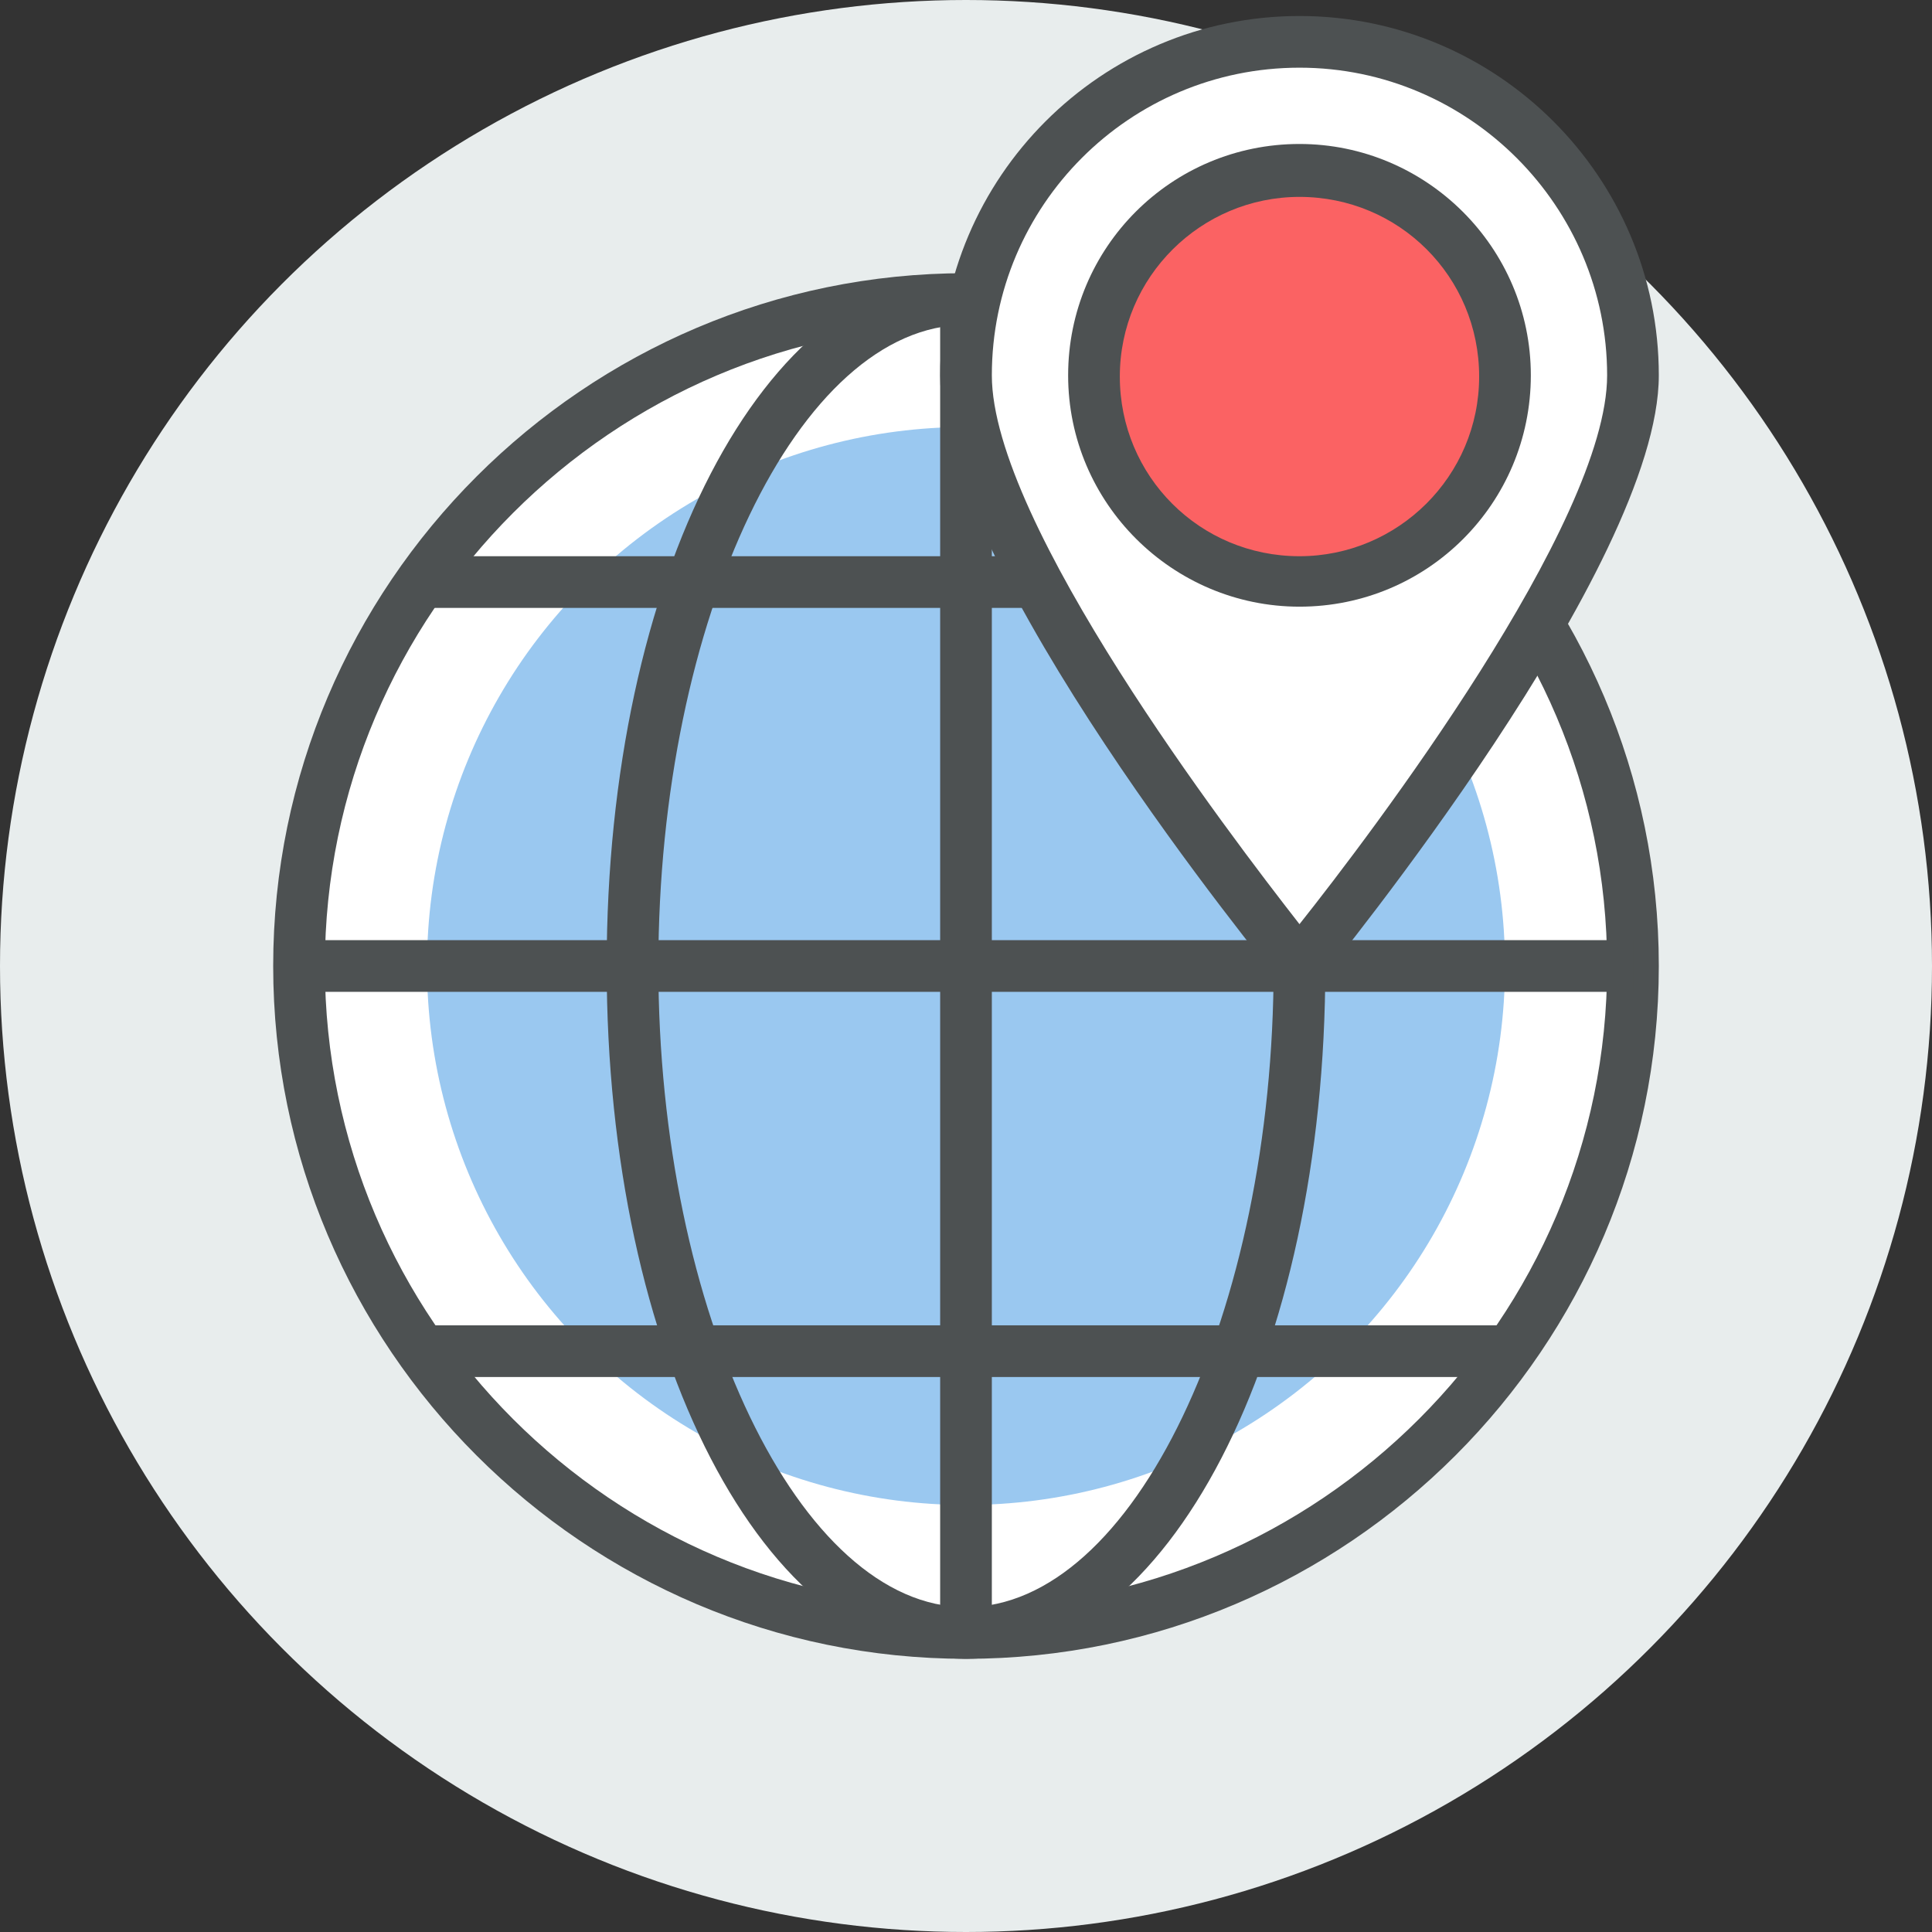<?xml version="1.0" encoding="utf-8"?>
<!-- Generator: Adobe Illustrator 19.2.0, SVG Export Plug-In . SVG Version: 6.00 Build 0)  -->
<svg version="1.1" id="Laag_1" xmlns="http://www.w3.org/2000/svg" xmlns:xlink="http://www.w3.org/1999/xlink" x="0px" y="0px"
	 viewBox="0 0 157 157" style="enable-background:new 0 0 157 157;" xml:space="preserve">
<rect x="0" y="0" width="157" height="157" fill="#333333" stroke="none"/>
<style type="text/css">
	.st0{fill:#E8EDED;}
	.st1{fill:#9AC8F0;}
	.st2{fill:#FFFFFF;}
	.st3{fill:#4D5152;}
	.st4{fill:#57A4E6;}
	.st5{fill:#FB6263;}
</style>
<g>
	<circle class="st0" cx="78.5" cy="78.5" r="78.5"/>
	<g>
		<g>
			<circle class="st2" cx="78.5" cy="78.5" r="54.2"/>
		</g>
		<g>
			<circle class="st1" cx="78.5" cy="78.5" r="43.8"/>
		</g>
		<g>
			<path class="st3" d="M78.5,134.8c-31,0-56.3-25.3-56.3-56.3s25.3-56.3,56.3-56.3s56.3,25.3,56.3,56.3S109.5,134.8,78.5,134.8z
				 M78.5,26.4c-28.7,0-52.1,23.4-52.1,52.1s23.4,52.1,52.1,52.1s52.1-23.4,52.1-52.1S107.2,26.4,78.5,26.4z"/>
		</g>
		<g>
			<rect x="76.4" y="24.3" class="st3" width="4.2" height="108.4"/>
		</g>
		<g>
			<rect x="24.3" y="76.4" class="st3" width="108.4" height="4.2"/>
		</g>
		<g>
			<path class="st3" d="M78.5,134.8c-16.4,0-29.2-24.7-29.2-56.3s12.8-56.3,29.2-56.3v4.2c-13.6,0-25,23.9-25,52.1
				s11.5,52.1,25,52.1c13.6,0,25-23.9,25-52.1h4.2C107.7,110.1,94.9,134.8,78.5,134.8z"/>
		</g>
		<g>
			<rect x="34.7" y="45.2" class="st3" width="87.6" height="4.2"/>
		</g>
		<g>
			<rect x="34.7" y="107.7" class="st3" width="87.6" height="4.2"/>
		</g>
		<g>
			<path class="st2" d="M132.7,30.6c0,15-27.1,48-27.1,48s-27.1-33-27.1-48S90.6,3.5,105.6,3.5C120.6,3.5,132.7,15.6,132.7,30.6z"/>
		</g>
		<g>
			<path class="st3" d="M105.6,80.6c-0.6,0-1.2-0.3-1.6-0.8c-1.1-1.4-27.6-33.7-27.6-49.3c0-16.1,13.1-29.2,29.2-29.2
				s29.2,13.1,29.2,29.2c0,15.5-26.5,47.9-27.6,49.3C106.8,80.3,106.2,80.6,105.6,80.6z M105.6,5.5c-13.8,0-25,11.2-25,25
				c0,12,19.3,37.3,25,44.6c5.8-7.3,25-32.6,25-44.6C130.6,16.8,119.4,5.5,105.6,5.5z"/>
		</g>
		<g>
			<circle class="st5" cx="105.6" cy="30.6" r="16.7"/>
		</g>
		<g>
			<path class="st3" d="M105.6,49.3c-10.3,0-18.8-8.4-18.8-18.8s8.4-18.8,18.8-18.8c10.3,0,18.8,8.4,18.8,18.8S116,49.3,105.6,49.3z
				 M105.6,16c-8,0-14.6,6.5-14.6,14.6s6.5,14.6,14.6,14.6c8,0,14.6-6.5,14.6-14.6S113.7,16,105.6,16z"/>
		</g>
	</g>
</g>
</svg>
